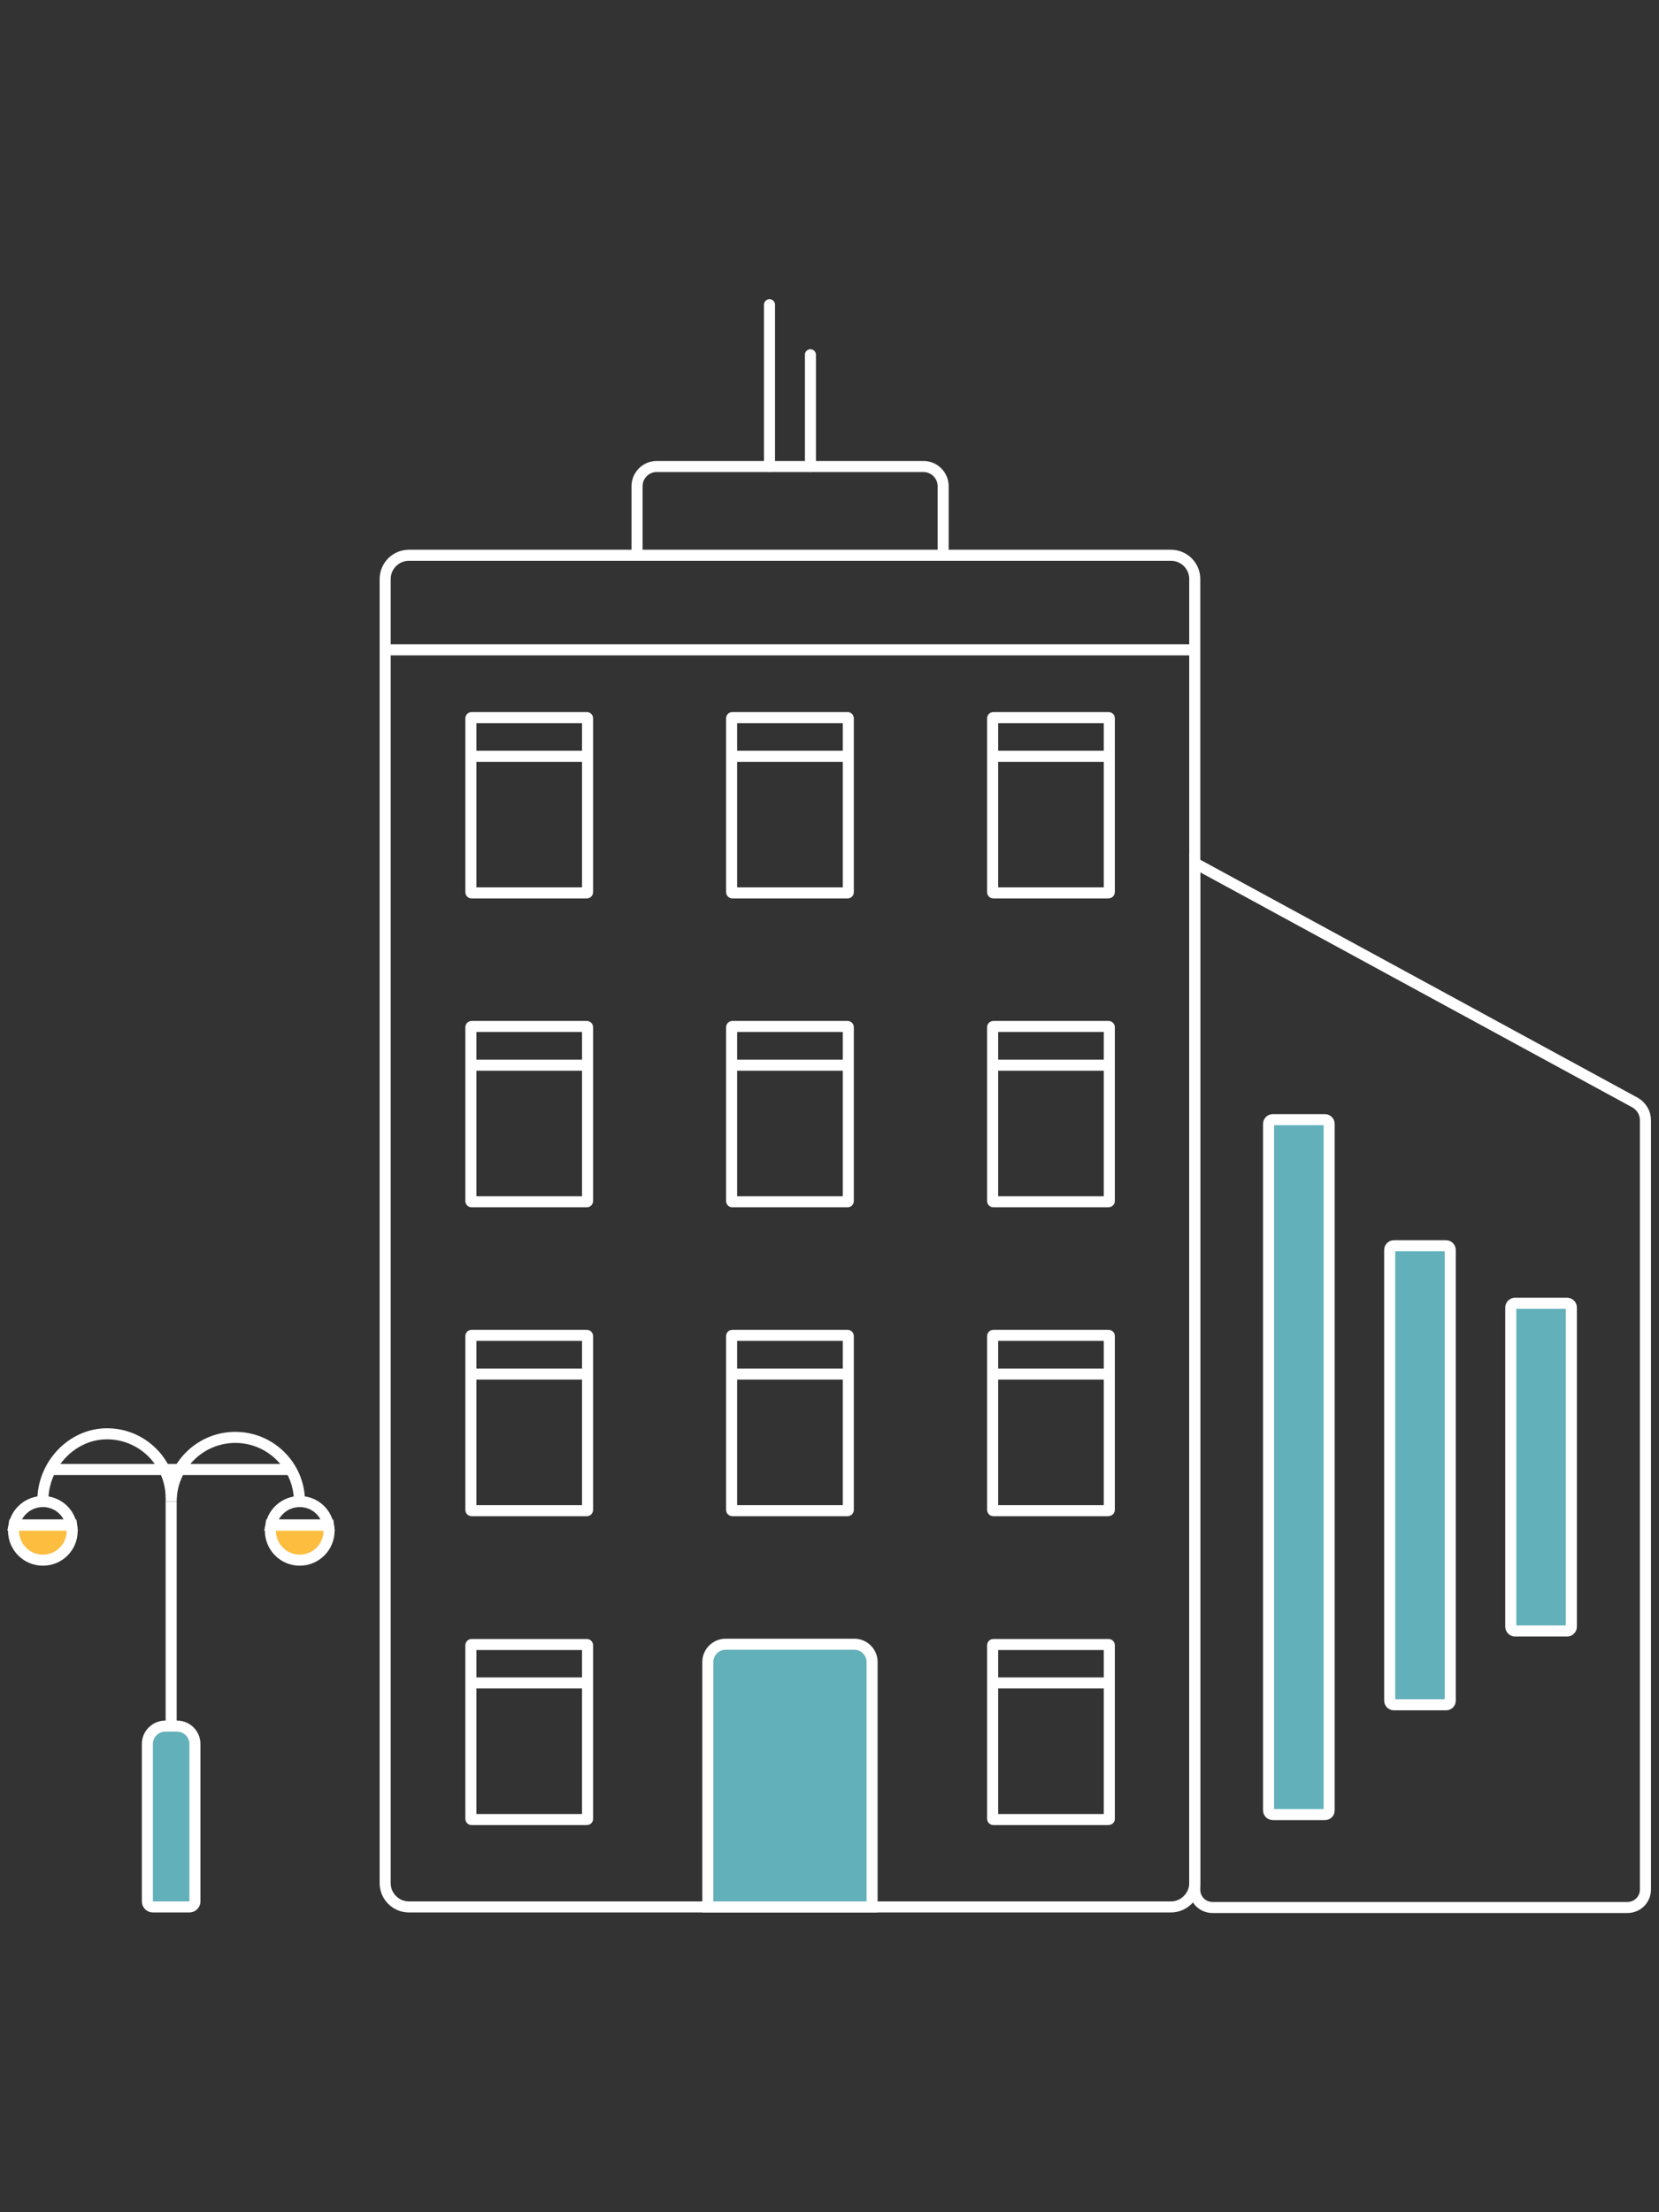 <?xml version="1.0" encoding="utf-8"?>
<!-- Generator: Adobe Illustrator 25.1.0, SVG Export Plug-In . SVG Version: 6.00 Build 0)  -->
<svg version="1.1" id="Layer_1" xmlns="http://www.w3.org/2000/svg" xmlns:xlink="http://www.w3.org/1999/xlink" x="0px" y="0px"
	 viewBox="0 0 60 80" style="enable-background:new 0 0 60 80;" xml:space="preserve">
<rect x="0" y="0" width="60" height="80" fill="#333333" stroke="none"/>
<style type="text/css">
	.st0{fill:none;stroke:#132D52;stroke-width:0.4;stroke-miterlimit:10;}
	.st1{opacity:0.14;fill:none;stroke:#132D52;stroke-width:0.8;stroke-linecap:round;stroke-miterlimit:10;}
	.st2{fill:#FFFFFF;stroke:#132D52;stroke-width:0.4;stroke-miterlimit:10;}
	.st3{fill:#FDBD3F;stroke:#132D52;stroke-width:0.4;stroke-miterlimit:10;}
	.st4{fill:none;stroke:#FFFFFF;stroke-width:0.4;stroke-miterlimit:10;}
	.st5{fill:none;stroke:#FFFFFF;stroke-width:0.4;stroke-linecap:round;stroke-miterlimit:10;}
	.st6{fill:#61B0BA;stroke:#FFFFFF;stroke-width:0.4;stroke-miterlimit:10;}
	.st7{fill:#FDBD3F;stroke:#FFFFFF;stroke-width:0.4;stroke-miterlimit:10;}
	.st8{fill:#61B0BA;stroke:#132D52;stroke-width:0.4;stroke-linecap:round;stroke-miterlimit:10;}
	.st9{fill:none;stroke:#132D52;stroke-width:0.4;stroke-linecap:round;stroke-miterlimit:10;}
	.st10{fill:#FFFFFF;stroke:#132D52;stroke-width:0.4;stroke-linecap:round;stroke-miterlimit:10;}
	.st11{fill:#61B0BA;stroke:#132E52;stroke-width:0.4;stroke-linecap:round;stroke-miterlimit:10;}
	.st12{fill:none;stroke:#132E52;stroke-width:0.4;stroke-linecap:round;stroke-miterlimit:10;}
</style>
<g>
	<g>
		<path class="st4" d="M42.35,68.96H14.79c-0.47,0-0.86-0.38-0.86-0.86V20.94c0-0.47,0.38-0.86,0.86-0.86h27.56
			c0.47,0,0.86,0.38,0.86,0.86V68.1C43.21,68.57,42.82,68.96,42.35,68.96z"/>
		<path class="st4" d="M58.86,68.98H43.85c-0.36,0-0.64-0.29-0.64-0.64V31.21l15.92,8.66c0.23,0.13,0.38,0.37,0.38,0.64v27.82
			C59.51,68.69,59.22,68.98,58.86,68.98z"/>
		<line class="st4" x1="13.93" y1="23.5" x2="43.21" y2="23.5"/>
		<path class="st4" d="M23.04,20.08v-2.5c0-0.39,0.32-0.71,0.71-0.71h9.65c0.39,0,0.71,0.32,0.71,0.71v2.5"/>
		<g>
			<line class="st5" x1="27.83" y1="11.02" x2="27.83" y2="16.87"/>
			<line class="st5" x1="29.31" y1="12.83" x2="29.31" y2="16.87"/>
		</g>
		<g>
			<path class="st6" d="M47.92,65.62h-1.89c-0.08,0-0.15-0.07-0.15-0.15V40.64c0-0.08,0.07-0.15,0.15-0.15h1.89
				c0.08,0,0.15,0.07,0.15,0.15v24.83C48.07,65.55,48.01,65.62,47.92,65.62z"/>
			<path class="st6" d="M52.3,61.65h-1.89c-0.08,0-0.15-0.07-0.15-0.15V45.2c0-0.08,0.07-0.15,0.15-0.15h1.89
				c0.08,0,0.15,0.07,0.15,0.15v16.3C52.45,61.59,52.38,61.65,52.3,61.65z"/>
			<path class="st6" d="M56.68,58.98h-1.89c-0.08,0-0.15-0.07-0.15-0.15V47.28c0-0.08,0.07-0.15,0.15-0.15h1.89
				c0.08,0,0.15,0.07,0.15,0.15v11.55C56.83,58.91,56.76,58.98,56.68,58.98z"/>
		</g>
		<g>
			<g>
				<path class="st4" d="M21.22,32.29h-4.16c-0.02,0-0.03-0.01-0.03-0.03v-6.28c0-0.02,0.01-0.03,0.03-0.03h4.16
					c0.02,0,0.03,0.01,0.03,0.03v6.28C21.25,32.28,21.24,32.29,21.22,32.29z"/>
				<path class="st4" d="M30.65,32.29h-4.16c-0.02,0-0.03-0.01-0.03-0.03v-6.28c0-0.02,0.01-0.03,0.03-0.03h4.16
					c0.02,0,0.03,0.01,0.03,0.03v6.28C30.68,32.28,30.67,32.29,30.65,32.29z"/>
				<path class="st4" d="M40.09,32.29h-4.16c-0.02,0-0.03-0.01-0.03-0.03v-6.28c0-0.02,0.01-0.03,0.03-0.03h4.16
					c0.02,0,0.03,0.01,0.03,0.03v6.28C40.12,32.28,40.1,32.29,40.09,32.29z"/>
			</g>
			<line class="st4" x1="17.02" y1="27.35" x2="21.25" y2="27.35"/>
			<line class="st4" x1="26.46" y1="27.35" x2="30.68" y2="27.35"/>
			<line class="st4" x1="35.89" y1="27.35" x2="40.12" y2="27.35"/>
		</g>
		<g>
			<g>
				<path class="st4" d="M21.22,43.46h-4.16c-0.02,0-0.03-0.01-0.03-0.03v-6.28c0-0.02,0.01-0.03,0.03-0.03h4.16
					c0.02,0,0.03,0.01,0.03,0.03v6.28C21.25,43.45,21.24,43.46,21.22,43.46z"/>
				<path class="st4" d="M30.65,43.46h-4.16c-0.02,0-0.03-0.01-0.03-0.03v-6.28c0-0.02,0.01-0.03,0.03-0.03h4.16
					c0.02,0,0.03,0.01,0.03,0.03v6.28C30.68,43.45,30.67,43.46,30.65,43.46z"/>
				<path class="st4" d="M40.09,43.46h-4.16c-0.02,0-0.03-0.01-0.03-0.03v-6.28c0-0.02,0.01-0.03,0.03-0.03h4.16
					c0.02,0,0.03,0.01,0.03,0.03v6.28C40.12,43.45,40.1,43.46,40.09,43.46z"/>
			</g>
			<line class="st4" x1="17.02" y1="38.52" x2="21.25" y2="38.52"/>
			<line class="st4" x1="26.46" y1="38.52" x2="30.68" y2="38.52"/>
			<line class="st4" x1="35.89" y1="38.52" x2="40.12" y2="38.52"/>
		</g>
		<g>
			<g>
				<path class="st4" d="M21.22,54.63h-4.16c-0.02,0-0.03-0.01-0.03-0.03v-6.28c0-0.02,0.01-0.03,0.03-0.03h4.16
					c0.02,0,0.03,0.01,0.03,0.03v6.28C21.25,54.62,21.24,54.63,21.22,54.63z"/>
				<path class="st4" d="M30.65,54.63h-4.16c-0.02,0-0.03-0.01-0.03-0.03v-6.28c0-0.02,0.01-0.03,0.03-0.03h4.16
					c0.02,0,0.03,0.01,0.03,0.03v6.28C30.68,54.62,30.67,54.63,30.65,54.63z"/>
				<path class="st4" d="M40.09,54.63h-4.16c-0.02,0-0.03-0.01-0.03-0.03v-6.28c0-0.02,0.01-0.03,0.03-0.03h4.16
					c0.02,0,0.03,0.01,0.03,0.03v6.28C40.12,54.62,40.1,54.63,40.09,54.63z"/>
			</g>
			<line class="st4" x1="17.02" y1="49.69" x2="21.25" y2="49.69"/>
			<line class="st4" x1="26.46" y1="49.69" x2="30.68" y2="49.69"/>
			<line class="st4" x1="35.89" y1="49.69" x2="40.12" y2="49.69"/>
		</g>
		<g>
			<g>
				<path class="st4" d="M21.22,65.8h-4.16c-0.02,0-0.03-0.01-0.03-0.03V59.5c0-0.02,0.01-0.03,0.03-0.03h4.16
					c0.02,0,0.03,0.01,0.03,0.03v6.28C21.25,65.79,21.24,65.8,21.22,65.8z"/>
				<path class="st4" d="M40.09,65.8h-4.16c-0.02,0-0.03-0.01-0.03-0.03V59.5c0-0.02,0.01-0.03,0.03-0.03h4.16
					c0.02,0,0.03,0.01,0.03,0.03v6.28C40.12,65.79,40.1,65.8,40.09,65.8z"/>
			</g>
			<line class="st4" x1="17.02" y1="60.86" x2="21.25" y2="60.86"/>
			<line class="st4" x1="35.89" y1="60.86" x2="40.12" y2="60.86"/>
		</g>
		<path class="st6" d="M31.54,68.96H25.6V60.1c0-0.35,0.29-0.64,0.64-0.64h4.66c0.35,0,0.64,0.29,0.64,0.64V68.96z"/>
	</g>
	<g>
		<g>
			<g>
				<line class="st4" x1="6.19" y1="68.96" x2="6.19" y2="54.3"/>
				<path class="st4" d="M6.19,54.3c0-1.28,1.04-2.32,2.32-2.32s2.32,1.04,2.32,2.32"/>
				<path class="st4" d="M1.55,54.26c0-1.28,1.04-2.41,2.32-2.41s2.32,1.04,2.32,2.32"/>
			</g>
			<path class="st6" d="M6.85,68.96H5.53c-0.11,0-0.2-0.09-0.2-0.2v-5.69c0-0.36,0.29-0.65,0.65-0.65H6.4
				c0.36,0,0.65,0.29,0.65,0.65v5.69C7.05,68.87,6.96,68.96,6.85,68.96z"/>
			<g>
				<path class="st7" d="M0.49,55.36c0,0.58,0.47,1.06,1.06,1.06s1.06-0.47,1.06-1.06c0-0.07-0.01-0.14-0.02-0.21H0.51
					C0.5,55.22,0.49,55.29,0.49,55.36z"/>
				<path class="st4" d="M1.55,54.3c-0.51,0-0.94,0.36-1.04,0.85h2.07C2.49,54.66,2.06,54.3,1.55,54.3z"/>
			</g>
			<g>
				<path class="st7" d="M9.78,55.36c0,0.58,0.47,1.06,1.06,1.06c0.58,0,1.06-0.47,1.06-1.06c0-0.07-0.01-0.14-0.02-0.21H9.8
					C9.79,55.22,9.78,55.29,9.78,55.36z"/>
				<path class="st4" d="M10.84,54.3c-0.51,0-0.94,0.36-1.04,0.85h2.07C11.78,54.66,11.35,54.3,10.84,54.3z"/>
			</g>
		</g>
		<line class="st4" x1="1.83" y1="53.14" x2="10.52" y2="53.14"/>
	</g>
</g>
</svg>
